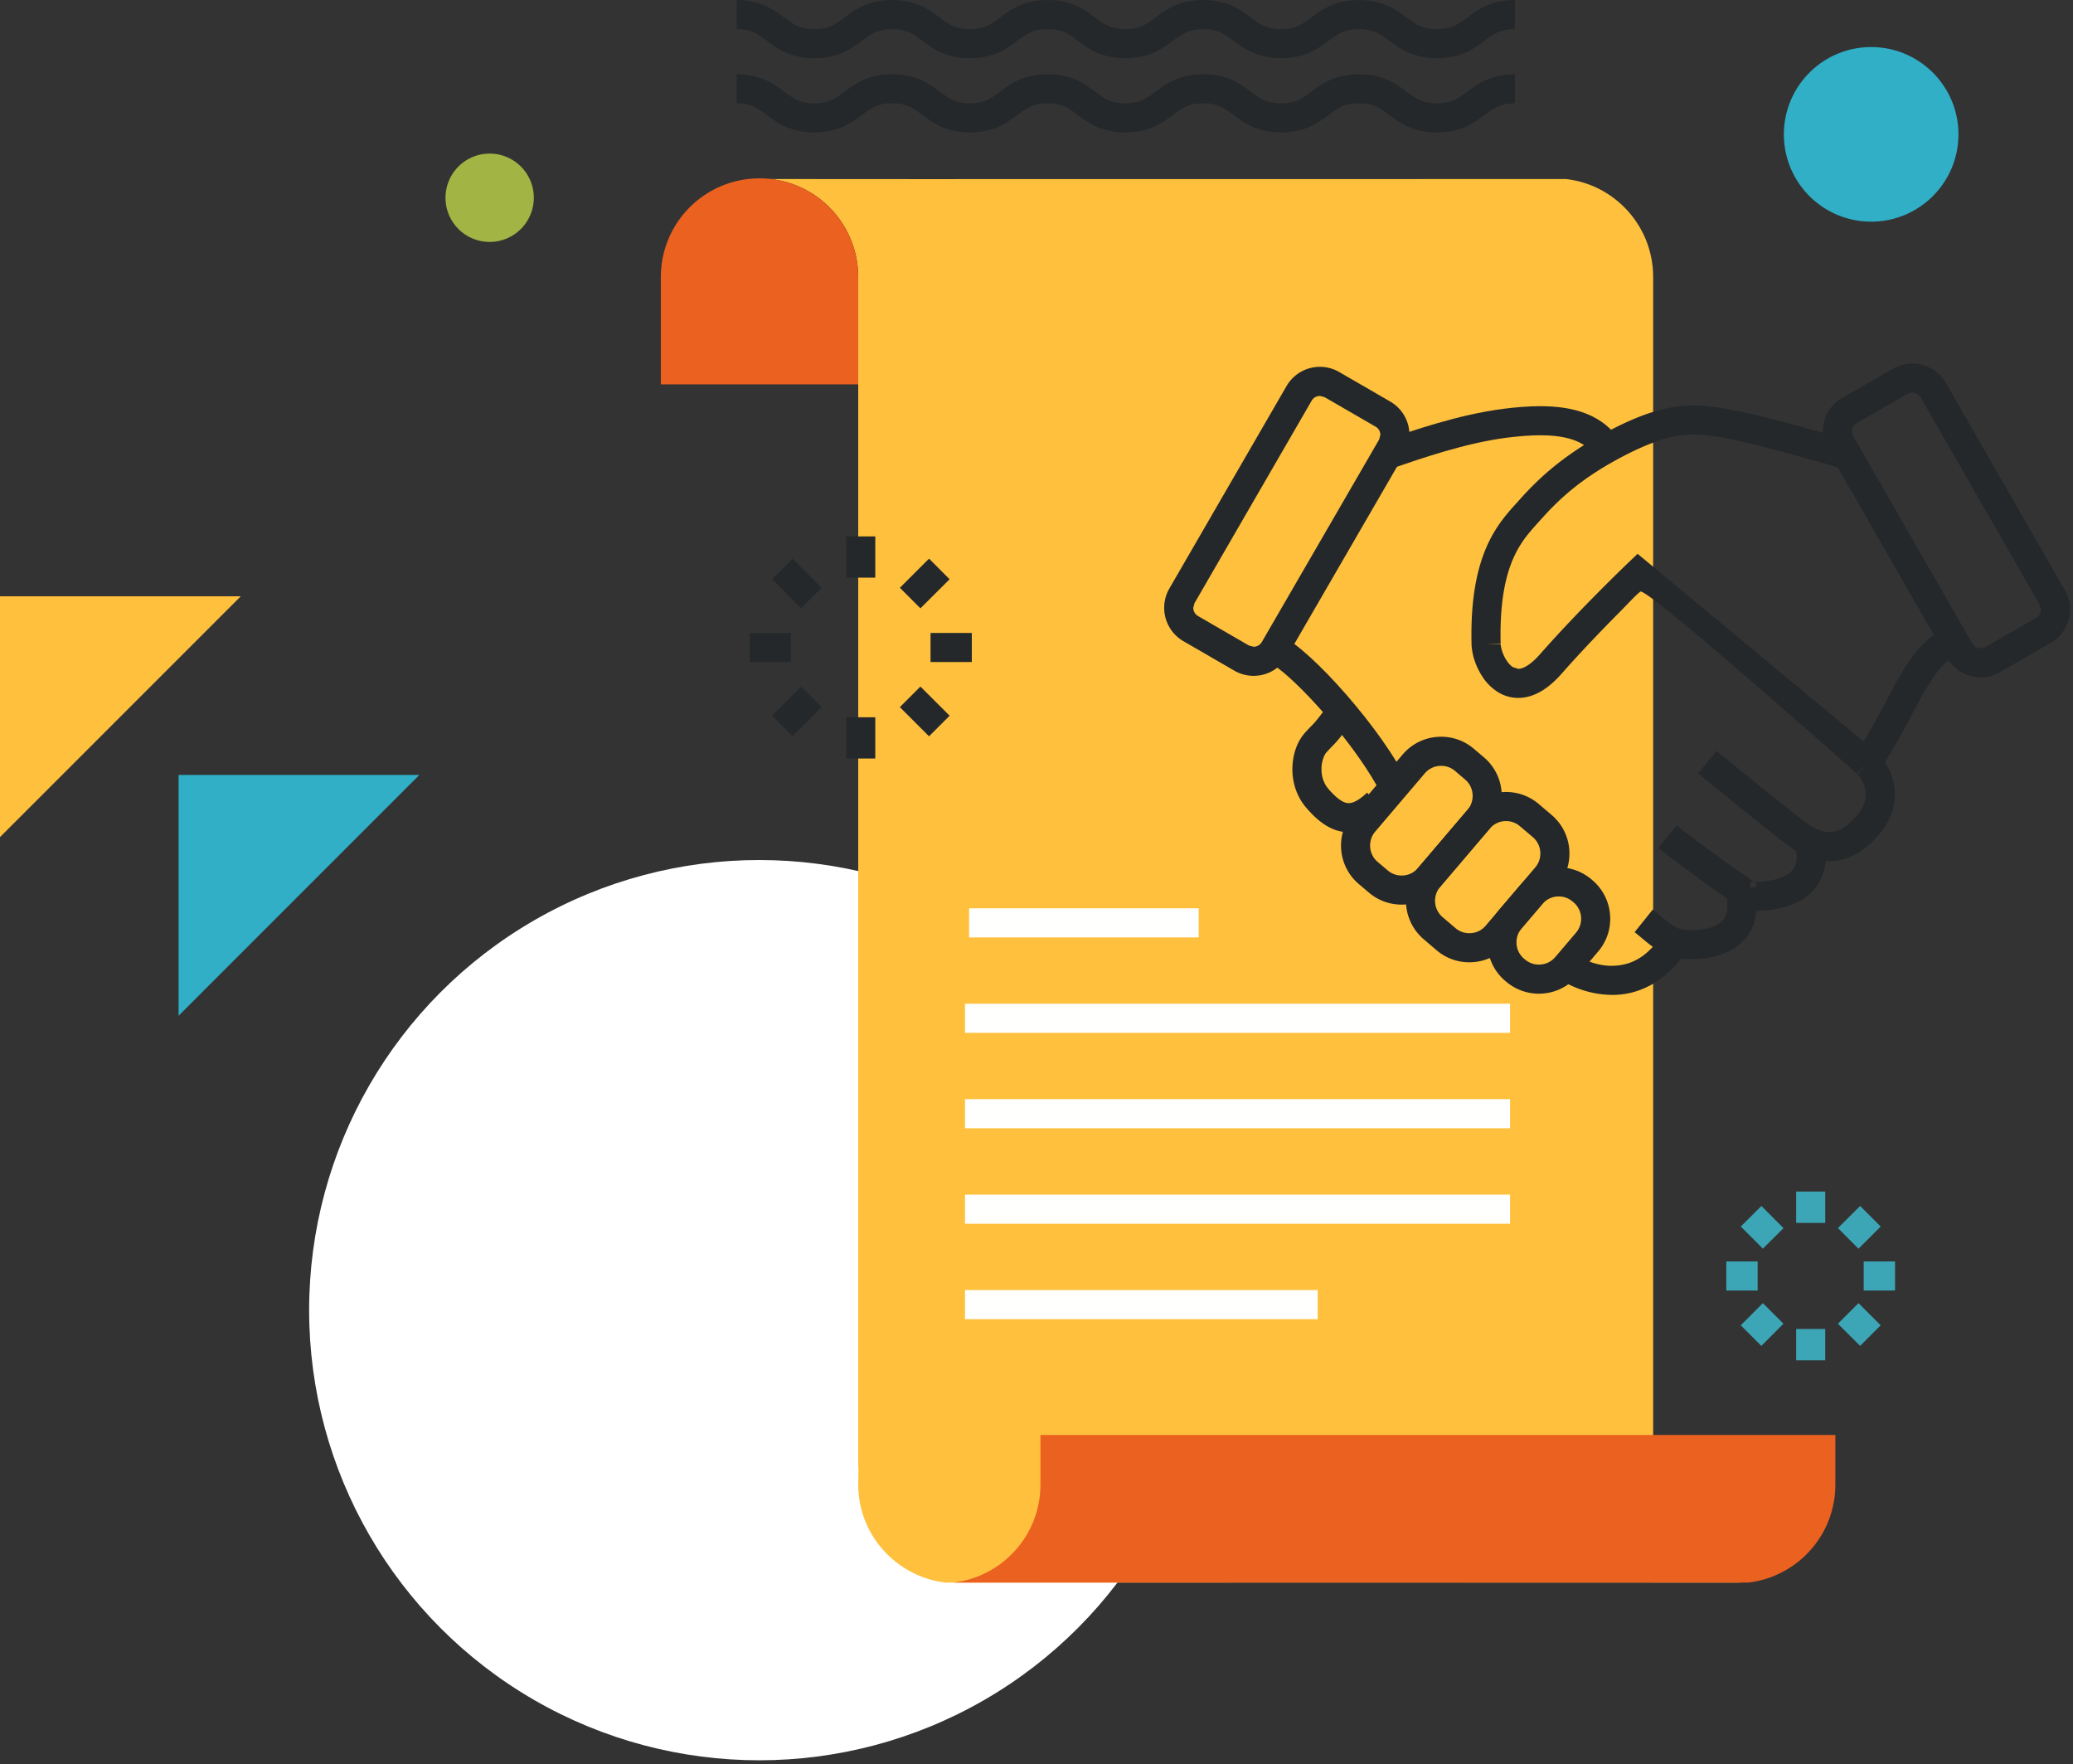<svg viewBox="0 0 228 194" xmlns="http://www.w3.org/2000/svg" xml:space="preserve" style="fill-rule:evenodd;clip-rule:evenodd;stroke-linejoin:round;stroke-miterlimit:2"><rect x="0" y="0" width="228" height="194" fill="#333333" stroke="none"/><g transform="translate(0 -10.425)"><circle cx="83.5" cy="154.5" r="49.5" style="fill:#fff"/><path d="M109.622 50.736v-19.85c0-5.571-4.188-10.16-9.59-10.774-2.96 0-82.611.022-87.434 0 5.405.614 9.594 5.203 9.594 10.774v130.983h.029l-.029 1.811c0 5.578 4.224 10.147 9.613 10.781 2.963 0 82.624-.019 87.449 0-5.404-.634-9.596-5.203-9.596-10.781v-2.464h-.036V39.894" style="fill:#ffc13d" transform="translate(72.2 10)"/><path d="M22.192 42.691V30.886c0-5.996-4.858-10.851-10.858-10.851C5.341 20.035.483 24.89.483 30.886v11.805h21.709m20.042 115.536v5.453c0 5.578-4.196 10.147-9.597 10.781 4.819-.019 84.486 0 87.43 0 5.405-.634 9.597-5.203 9.597-10.781v-5.453h-87.43" style="fill:#ea6120" transform="translate(72.2 10)"/><path d="M143.2 15.202c0 5.301-4.298 9.598-9.598 9.598-5.304 0-9.602-4.297-9.602-9.598a9.601 9.601 0 0 1 9.602-9.602c5.3 0 9.598 4.299 9.598 9.602" style="fill:#30afc7" transform="translate(72.2 10)"/><path d="M34.387 103.51h25.251v-3.2H34.387v3.2Zm-.451 10.493h59.949v-3.2H33.936v3.2Zm0 10.493h59.949v-3.2H33.936v3.2Zm0 10.502h59.949v-3.2H33.936v3.2Zm0 10.493h38.787v-3.2H33.936v3.2Z" style="fill:#fffffe" transform="translate(72.2 10)"/><path d="M20.87 63.946h3.2v-4.535h-3.2v4.535Zm-8.16.172 3.197 3.207 2.266-2.263-3.197-3.203m-4.72 11.37h4.541v-3.2h-4.541v3.2Zm4.71 8.166 3.207-3.209-2.266-2.263-3.206 3.21m8.169 4.704h3.2v-4.535h-3.2v4.535Zm11.373-4.707-3.209-3.207-2.263 2.263 3.21 3.209m.163-8.166h4.541v-3.2h-4.541v3.2Zm-.163-11.373-3.21 3.206 2.263 2.263 3.209-3.203" style="fill:#25282a" transform="translate(72.2 10)"/><path d="M125.35 134.902h3.2v-3.446h-3.2v3.446Zm-6.086.4 2.429 2.436 2.265-2.26-2.428-2.435m-3.863 9.296h3.45v-3.2h-3.45v3.2Zm3.853 6.09 2.435-2.435-2.262-2.266-2.435 2.438m6.092 3.85h3.2v-3.446h-3.2v3.446Zm9.3-3.85-2.442-2.438-2.262 2.266 2.441 2.435m.394-6.09h3.449v-3.2h-3.449v3.2Zm-.394-9.299-2.438 2.435 2.259 2.266 2.442-2.435" style="fill:#3ca6b6" transform="translate(72.2 10)"/><path d="M8.819 11.786c.871.003 1.408.15 1.882.358.704.304 1.321.883 2.329 1.565.996.678 2.439 1.296 4.34 1.277 1.264.003 2.329-.25 3.193-.64 1.299-.599 2.087-1.37 2.781-1.812.707-.448 1.267-.729 2.576-.748.874.003 1.411.15 1.885.361.707.301 1.325.88 2.333 1.562.998.678 2.441 1.296 4.342 1.277 1.264.003 2.33-.25 3.194-.64 1.296-.599 2.083-1.37 2.777-1.815.704-.445 1.264-.726 2.567-.745.873.003 1.411.15 1.884.361.704.301 1.322.88 2.33 1.562.995.678 2.438 1.296 4.339 1.277 1.267.003 2.333-.25 3.197-.64 1.299-.596 2.086-1.37 2.784-1.812.707-.448 1.27-.729 2.579-.748.874.003 1.415.15 1.888.361.704.301 1.322.88 2.333 1.562.995.678 2.438 1.296 4.342 1.277 1.268.003 2.333-.25 3.197-.64 1.303-.596 2.09-1.37 2.787-1.812.711-.448 1.274-.729 2.586-.748.874.003 1.414.15 1.891.361.707.304 1.325.88 2.336 1.562.999.678 2.442 1.296 4.346 1.277 1.27.003 2.336-.25 3.203-.64 1.302-.596 2.093-1.37 2.79-1.812.711-.448 1.277-.729 2.589-.748v-3.2c-1.267-.004-2.336.249-3.2.64-1.302.595-2.089 1.369-2.79 1.811-.711.448-1.277.729-2.592.749-.874-.004-1.415-.151-1.891-.362-.708-.301-1.325-.88-2.336-1.562-.999-.678-2.442-1.296-4.346-1.276-1.27-.004-2.336.249-3.2.64-1.302.595-2.09 1.369-2.787 1.811-.707.448-1.274.729-2.583.749-.873-.004-1.414-.151-1.888-.359-.704-.304-1.324-.883-2.332-1.565-.999-.678-2.442-1.296-4.343-1.276-1.267-.004-2.333.249-3.197.64-1.302.598-2.089 1.369-2.784 1.811-.707.448-1.27.729-2.579.749-.873-.004-1.411-.151-1.885-.359-.704-.304-1.321-.88-2.329-1.565-.995-.678-2.439-1.296-4.339-1.276-1.264-.004-2.327.249-3.191.64-1.299.598-2.083 1.372-2.777 1.814-.708.445-1.268.726-2.57.746-.874-.004-1.411-.151-1.885-.359-.707-.304-1.325-.883-2.333-1.565-.998-.678-2.441-1.296-4.342-1.276-1.267-.004-2.333.249-3.197.64-1.299.598-2.083 1.369-2.781 1.814-.707.445-1.267.726-2.572.746-.874-.004-1.412-.151-1.885-.359-.704-.304-1.319-.88-2.327-1.565-.998-.678-2.438-1.296-4.339-1.276v3.2m0-8.16c.871.003 1.408.15 1.882.361.704.301 1.321.88 2.329 1.562.996.678 2.439 1.296 4.34 1.277 1.264.003 2.329-.25 3.193-.64 1.299-.596 2.087-1.37 2.781-1.812.707-.448 1.267-.729 2.576-.748.874.003 1.411.15 1.885.361.707.304 1.325.88 2.333 1.562.998.678 2.441 1.296 4.342 1.277 1.264.003 2.33-.25 3.194-.64 1.296-.599 2.083-1.37 2.777-1.812.704-.448 1.264-.729 2.567-.748.873.003 1.411.15 1.884.361.704.301 1.322.88 2.33 1.562.995.678 2.438 1.296 4.339 1.277 1.267.003 2.333-.25 3.197-.64 1.299-.596 2.086-1.37 2.784-1.812.707-.448 1.27-.729 2.579-.748.874.003 1.415.15 1.888.361.704.304 1.322.88 2.333 1.562.995.678 2.438 1.296 4.342 1.277 1.268.003 2.333-.25 3.197-.64 1.303-.596 2.09-1.367 2.787-1.812.711-.444 1.274-.729 2.586-.748.874.003 1.414.15 1.891.361.707.304 1.325.88 2.336 1.562.999.678 2.442 1.296 4.346 1.277 1.27.003 2.336-.247 3.203-.637 1.302-.599 2.093-1.37 2.79-1.815.711-.444 1.277-.729 2.589-.748v-3.2c-1.267-.004-2.336.249-3.2.64-1.302.595-2.089 1.369-2.79 1.811-.711.448-1.277.729-2.592.749-.874-.004-1.415-.151-1.891-.359-.708-.304-1.325-.883-2.336-1.565-.999-.678-2.442-1.296-4.346-1.276-1.27-.004-2.336.249-3.2.64-1.302.598-2.09 1.369-2.787 1.811-.707.448-1.274.729-2.583.749-.873-.004-1.414-.151-1.888-.359-.704-.304-1.324-.883-2.332-1.565-.999-.678-2.442-1.296-4.343-1.276-1.267-.004-2.333.249-3.197.64-1.302.598-2.089 1.369-2.784 1.811-.707.448-1.27.729-2.579.749-.873-.004-1.411-.151-1.885-.359-.704-.304-1.321-.88-2.329-1.565-.995-.675-2.439-1.296-4.339-1.276-1.264-.004-2.327.249-3.191.64-1.299.598-2.083 1.372-2.777 1.814-.708.445-1.268.726-2.57.746-.874-.004-1.411-.151-1.885-.359-.707-.304-1.325-.883-2.333-1.565-.998-.678-2.441-1.296-4.342-1.276-1.267-.004-2.333.249-3.197.64-1.299.598-2.083 1.369-2.781 1.814-.707.445-1.267.726-2.572.746-.874-.004-1.412-.151-1.885-.359-.704-.304-1.319-.88-2.327-1.561-.998-.679-2.438-1.3-4.339-1.28v3.2" style="fill:#25282a" transform="translate(72.2 10)"/><path d="M9.712 5.373A4.857 4.857 0 1 1 4.858.515a4.855 4.855 0 0 1 4.854 4.858" style="fill:#a2b443" transform="translate(49 26.8)"/><path d="M141.574 28.71c-1.452-.272-2.822-.496-4.297-.499-2.458-.006-5.063.653-8.583 2.416-5.648 2.819-8.62 5.76-10.688 8.087-.931 1.043-2.307 2.451-3.366 4.742-1.066 2.298-1.805 5.421-1.805 9.968 0 .362.007.733.016 1.117v.045c.077 1.168.493 2.422 1.274 3.571a5.608 5.608 0 0 0 1.542 1.523 4.25 4.25 0 0 0 2.32.694c1.667-.006 3.267-.947 4.787-2.684 2.103-2.394 4.49-4.868 6.346-6.736.928-.935 1.69-1.784 2.285-2.269.397-.323 8.373 6.377 23.929 20.102l1.021-1.229-1.107 1.152.429-.448-.442.439.013.009.429-.448-.442.439c.013.009.285.291.528.723.247.432.455.986.451 1.581-.009.614-.176 1.328-.969 2.288-1.347 1.577-2.295 1.814-3.059 1.833-.772.007-1.54-.368-2.096-.729-.18-.109-1.04-.755-2.055-1.555a533.039 533.039 0 0 1-5.283-4.237 660.416 660.416 0 0 1-2.954-2.407l-2.028 2.477c.003.003 2.288 1.872 4.742 3.853 1.229.989 2.496 2.003 3.546 2.829 1.065.835 1.84 1.433 2.316 1.741.749.47 2.064 1.222 3.812 1.228 1.763.023 3.782-.87 5.51-2.979 1.216-1.427 1.728-2.985 1.718-4.342-.003-1.411-.492-2.544-.956-3.315-.468-.775-.922-1.216-.992-1.287l-.042-.041-26.31-21.837-1.031.985c-.019.016-5.373 5.13-9.712 10.068-1.209 1.372-2.025 1.606-2.384 1.596l-.585-.185c-.314-.192-.679-.624-.935-1.143-.262-.512-.406-1.1-.419-1.43l-1.597.083 1.6-.038a41.468 41.468 0 0 1-.016-1.037c.003-4.211.675-6.822 1.507-8.621.839-1.798 1.844-2.832 2.852-3.958 1.958-2.186 4.46-4.704 9.731-7.354 3.286-1.632 5.273-2.073 7.152-2.08 1.142 0 2.301.179 3.709.442 1.795.336 4.88 1.133 7.468 1.84 2.596.71 4.714 1.331 4.72 1.331l.896-3.072c-.028-.006-8.521-2.496-12.496-3.242Z" style="fill:#25282a" transform="translate(49 26.8)"/><path d="M133.386 76.87c1.004.816 2.87 2.208 4.713 3.543 1.85 1.337 3.61 2.573 4.483 3.11l.32.199.375.032c.038.003.345.028.822.028.983-.006 2.685-.086 4.365-.838.835-.381 1.683-.96 2.326-1.837.647-.87 1.028-2.029 1.021-3.318 0-.525-.057-1.072-.173-1.648l-3.139.633c.08.391.112.727.112 1.015-.006.71-.173 1.104-.403 1.43-.339.48-1.011.861-1.84 1.085-.816.227-1.715.282-2.269.278l-.419-.009-.122-.007-.14 1.594.838-1.363c-.675-.413-2.477-1.671-4.282-2.976-1.808-1.309-3.676-2.707-4.572-3.434l-2.016 2.483" style="fill:#25282a" transform="translate(49 26.8)"/><path d="M130.784 86.131c.845.679 1.536 1.319 2.387 1.885a6.251 6.251 0 0 0 3.139 1.078l.679.02c1.129-.007 2.729-.141 4.265-.922.762-.397 1.514-.982 2.064-1.821.554-.835.868-1.897.864-3.072 0-.669-.096-1.376-.281-2.128l-3.107.778c.137.537.188.985.188 1.35-.003.643-.147 1.018-.336 1.312-.281.435-.8.778-1.513 1.005-.701.224-1.533.301-2.144.298l-.474-.013c-.665-.055-1.03-.202-1.581-.557-.544-.352-1.216-.954-2.147-1.706l-2.003 2.496" style="fill:#25282a" transform="translate(49 26.8)"/><path d="M121.75 90.752c1.274 1.018 3.62 2.256 6.551 2.282 2.71.035 5.862-1.287 8.134-4.768l-2.665-1.773c-1.834 2.694-3.684 3.305-5.469 3.341-1.914.025-3.834-.973-4.525-1.559l-2.026 2.477M90.544 56.438c.336.132 1.322.826 2.41 1.834 3.331 3.021 8.246 8.966 10.201 13.168l2.896-1.36c-1.542-3.264-4.272-6.963-6.995-10.09-1.363-1.561-2.723-2.966-3.946-4.083-1.241-1.117-2.259-1.936-3.289-2.4l-1.277 2.931M104.17 35.12c3.081-1.069 8.105-2.806 12.617-3.37 1.255-.156 2.483-.259 3.619-.259 1.511-.003 2.848.186 3.876.595 1.033.42 1.763.996 2.313 1.956l2.784-1.581c-.915-1.632-2.345-2.736-3.92-3.347-1.577-.624-3.296-.82-5.053-.823-1.324 0-2.675.115-4.016.285-4.988.63-10.166 2.451-13.267 3.52l1.047 3.024m53.516 33.325c1.751-2.621 3.767-6.557 4.586-8.09l-.003.01c.397-.733 1.078-1.914 1.846-2.89.381-.486.781-.918 1.136-1.206.355-.295.653-.419.765-.435l-.56-3.149c-.899.166-1.613.608-2.23 1.104-1.812 1.513-3.088 3.83-3.77 5.046l-.003.01c-.835 1.561-2.845 5.459-4.426 7.824l2.659 1.776" style="fill:#25282a" transform="translate(49 26.8)"/><path d="M96.909 61.382c-.826 1.117-1.155 1.52-1.373 1.76-.208.231-.461.458-1.03 1.088-.906 1.044-1.344 2.436-1.364 3.988 0 1.417.439 3.008 1.594 4.313.566.64 1.178 1.258 1.923 1.751.736.492 1.651.864 2.675.86 1.482-.003 2.893-.745 4.237-2.038l-2.211-2.314c-1.034.983-1.67 1.156-2.026 1.152-.262-.003-.524-.08-.908-.329-.378-.247-.823-.666-1.29-1.2-.557-.631-.79-1.408-.79-2.195-.02-.845.332-1.652.54-1.847.503-.56.663-.691 1.018-1.078.349-.384.733-.867 1.574-2.007l-2.569-1.904m-5.747-6.348-1.383-.804a1.048 1.048 0 0 1-.902.516l-.515-.138-5.607-3.248a1.042 1.042 0 0 1-.512-.902l.138-.509L95.27 27.677c.186-.323.541-.512.906-.512l.509.134 5.619 3.251c.326.186.515.538.515.903l-.137.509L89.779 54.23l2.768 1.607 12.903-22.269a4.235 4.235 0 0 0-1.543-5.786l-5.619-3.251a4.242 4.242 0 0 0-5.786 1.543L79.613 48.342a4.215 4.215 0 0 0-.57 2.116c0 1.456.752 2.88 2.106 3.67l5.609 3.248c.663.384 1.399.57 2.119.57a4.246 4.246 0 0 0 3.67-2.109l-1.385-.803m62.272-22.672 1.388-.797-.137-.506c.003-.368.192-.72.518-.905l5.619-3.226.506-.134c.368 0 .72.188.906.518l13.11 22.826.134.508c0 .365-.188.72-.515.906l-5.619 3.226-.509.137a1.053 1.053 0 0 1-.905-.518l-13.108-22.832-1.388.797-1.386.796 13.107 22.832a4.247 4.247 0 0 0 3.68 2.125c.714 0 1.443-.182 2.103-.563l5.619-3.226a4.236 4.236 0 0 0 2.121-3.68 4.158 4.158 0 0 0-.56-2.102l-13.107-22.829a4.237 4.237 0 0 0-3.683-2.121 4.186 4.186 0 0 0-2.099.56l-5.619 3.225a4.234 4.234 0 0 0-2.122 3.68 4.18 4.18 0 0 0 .56 2.103l1.386-.8" style="fill:#25282a" transform="translate(49 26.8)"/><path d="m106.49 67.629 1.219 1.037a2.348 2.348 0 0 1 1.798-.823c.547 0 1.079.183 1.517.554l1.123.957c.544.46.823 1.116.823 1.795 0 .544-.183 1.078-.554 1.52l-5.462 6.413a2.331 2.331 0 0 1-1.796.822 2.325 2.325 0 0 1-1.52-.554l-1.126-.953a2.337 2.337 0 0 1-.819-1.795c0-.544.182-1.079.553-1.517l5.463-6.419-2.435-2.074-5.463 6.419a5.519 5.519 0 0 0-1.318 3.591 5.535 5.535 0 0 0 1.949 4.233l1.126.954a5.523 5.523 0 0 0 3.59 1.315 5.536 5.536 0 0 0 4.234-1.949l5.462-6.413a5.538 5.538 0 0 0 1.316-3.593 5.54 5.54 0 0 0-1.949-4.234l-1.123-.953a5.509 5.509 0 0 0-3.591-1.319 5.534 5.534 0 0 0-4.233 1.949l1.216 1.037" style="fill:#25282a" transform="translate(49 26.8)"/><path d="m121.078 80.045 1.22 1.037a5.537 5.537 0 0 0 1.318-3.594 5.559 5.559 0 0 0-1.946-4.234l-1.43-1.216a5.538 5.538 0 0 0-3.594-1.321 5.542 5.542 0 0 0-4.23 1.952l-5.462 6.413a5.546 5.546 0 0 0-1.319 3.593 5.555 5.555 0 0 0 1.949 4.234l1.424 1.216a5.516 5.516 0 0 0 3.597 1.321 5.534 5.534 0 0 0 4.23-1.945l5.463-6.419-2.439-2.074-5.462 6.419a2.336 2.336 0 0 1-1.792.819 2.315 2.315 0 0 1-1.52-.556l-1.424-1.213a2.362 2.362 0 0 1-.826-1.802 2.344 2.344 0 0 1 .557-1.52l5.462-6.413a2.337 2.337 0 0 1 1.792-.825 2.33 2.33 0 0 1 1.52.56l1.428 1.213c.54.46.822 1.12.822 1.798 0 .547-.182 1.078-.557 1.52l1.219 1.037" style="fill:#25282a" transform="translate(49 26.8)"/><path d="m119.424 81.994 1.219 1.036a2.355 2.355 0 0 1 1.799-.825 2.318 2.318 0 0 1 1.513.557l.128.105c.538.458.816 1.114.819 1.792a2.347 2.347 0 0 1-.556 1.52l-2.295 2.698a2.361 2.361 0 0 1-1.798.822 2.342 2.342 0 0 1-1.52-.557l-.032-.028-.093-.077.006.006a2.348 2.348 0 0 1-.822-1.795c0-.547.182-1.082.557-1.523l2.294-2.695-2.435-2.076-2.298 2.697a5.55 5.55 0 0 0-1.318 3.597 5.552 5.552 0 0 0 1.949 4.234l.016.012.109.09-.004-.003a5.545 5.545 0 0 0 3.591 1.318 5.554 5.554 0 0 0 4.233-1.949l2.295-2.697a5.54 5.54 0 0 0 1.321-3.594 5.551 5.551 0 0 0-1.952-4.233l-.121-.106.045.038-.042-.035a5.548 5.548 0 0 0-3.59-1.318c-1.568 0-3.14.662-4.234 1.952l1.216 1.037" style="fill:#25282a" transform="translate(49 26.8)"/><path d="M19.644 95.644v26.478l26.478-26.478H19.644Z" style="fill:#30afc7"/><path d="M0 76v26.478L26.478 76H0Z" style="fill:#ffc13d"/></g></svg>